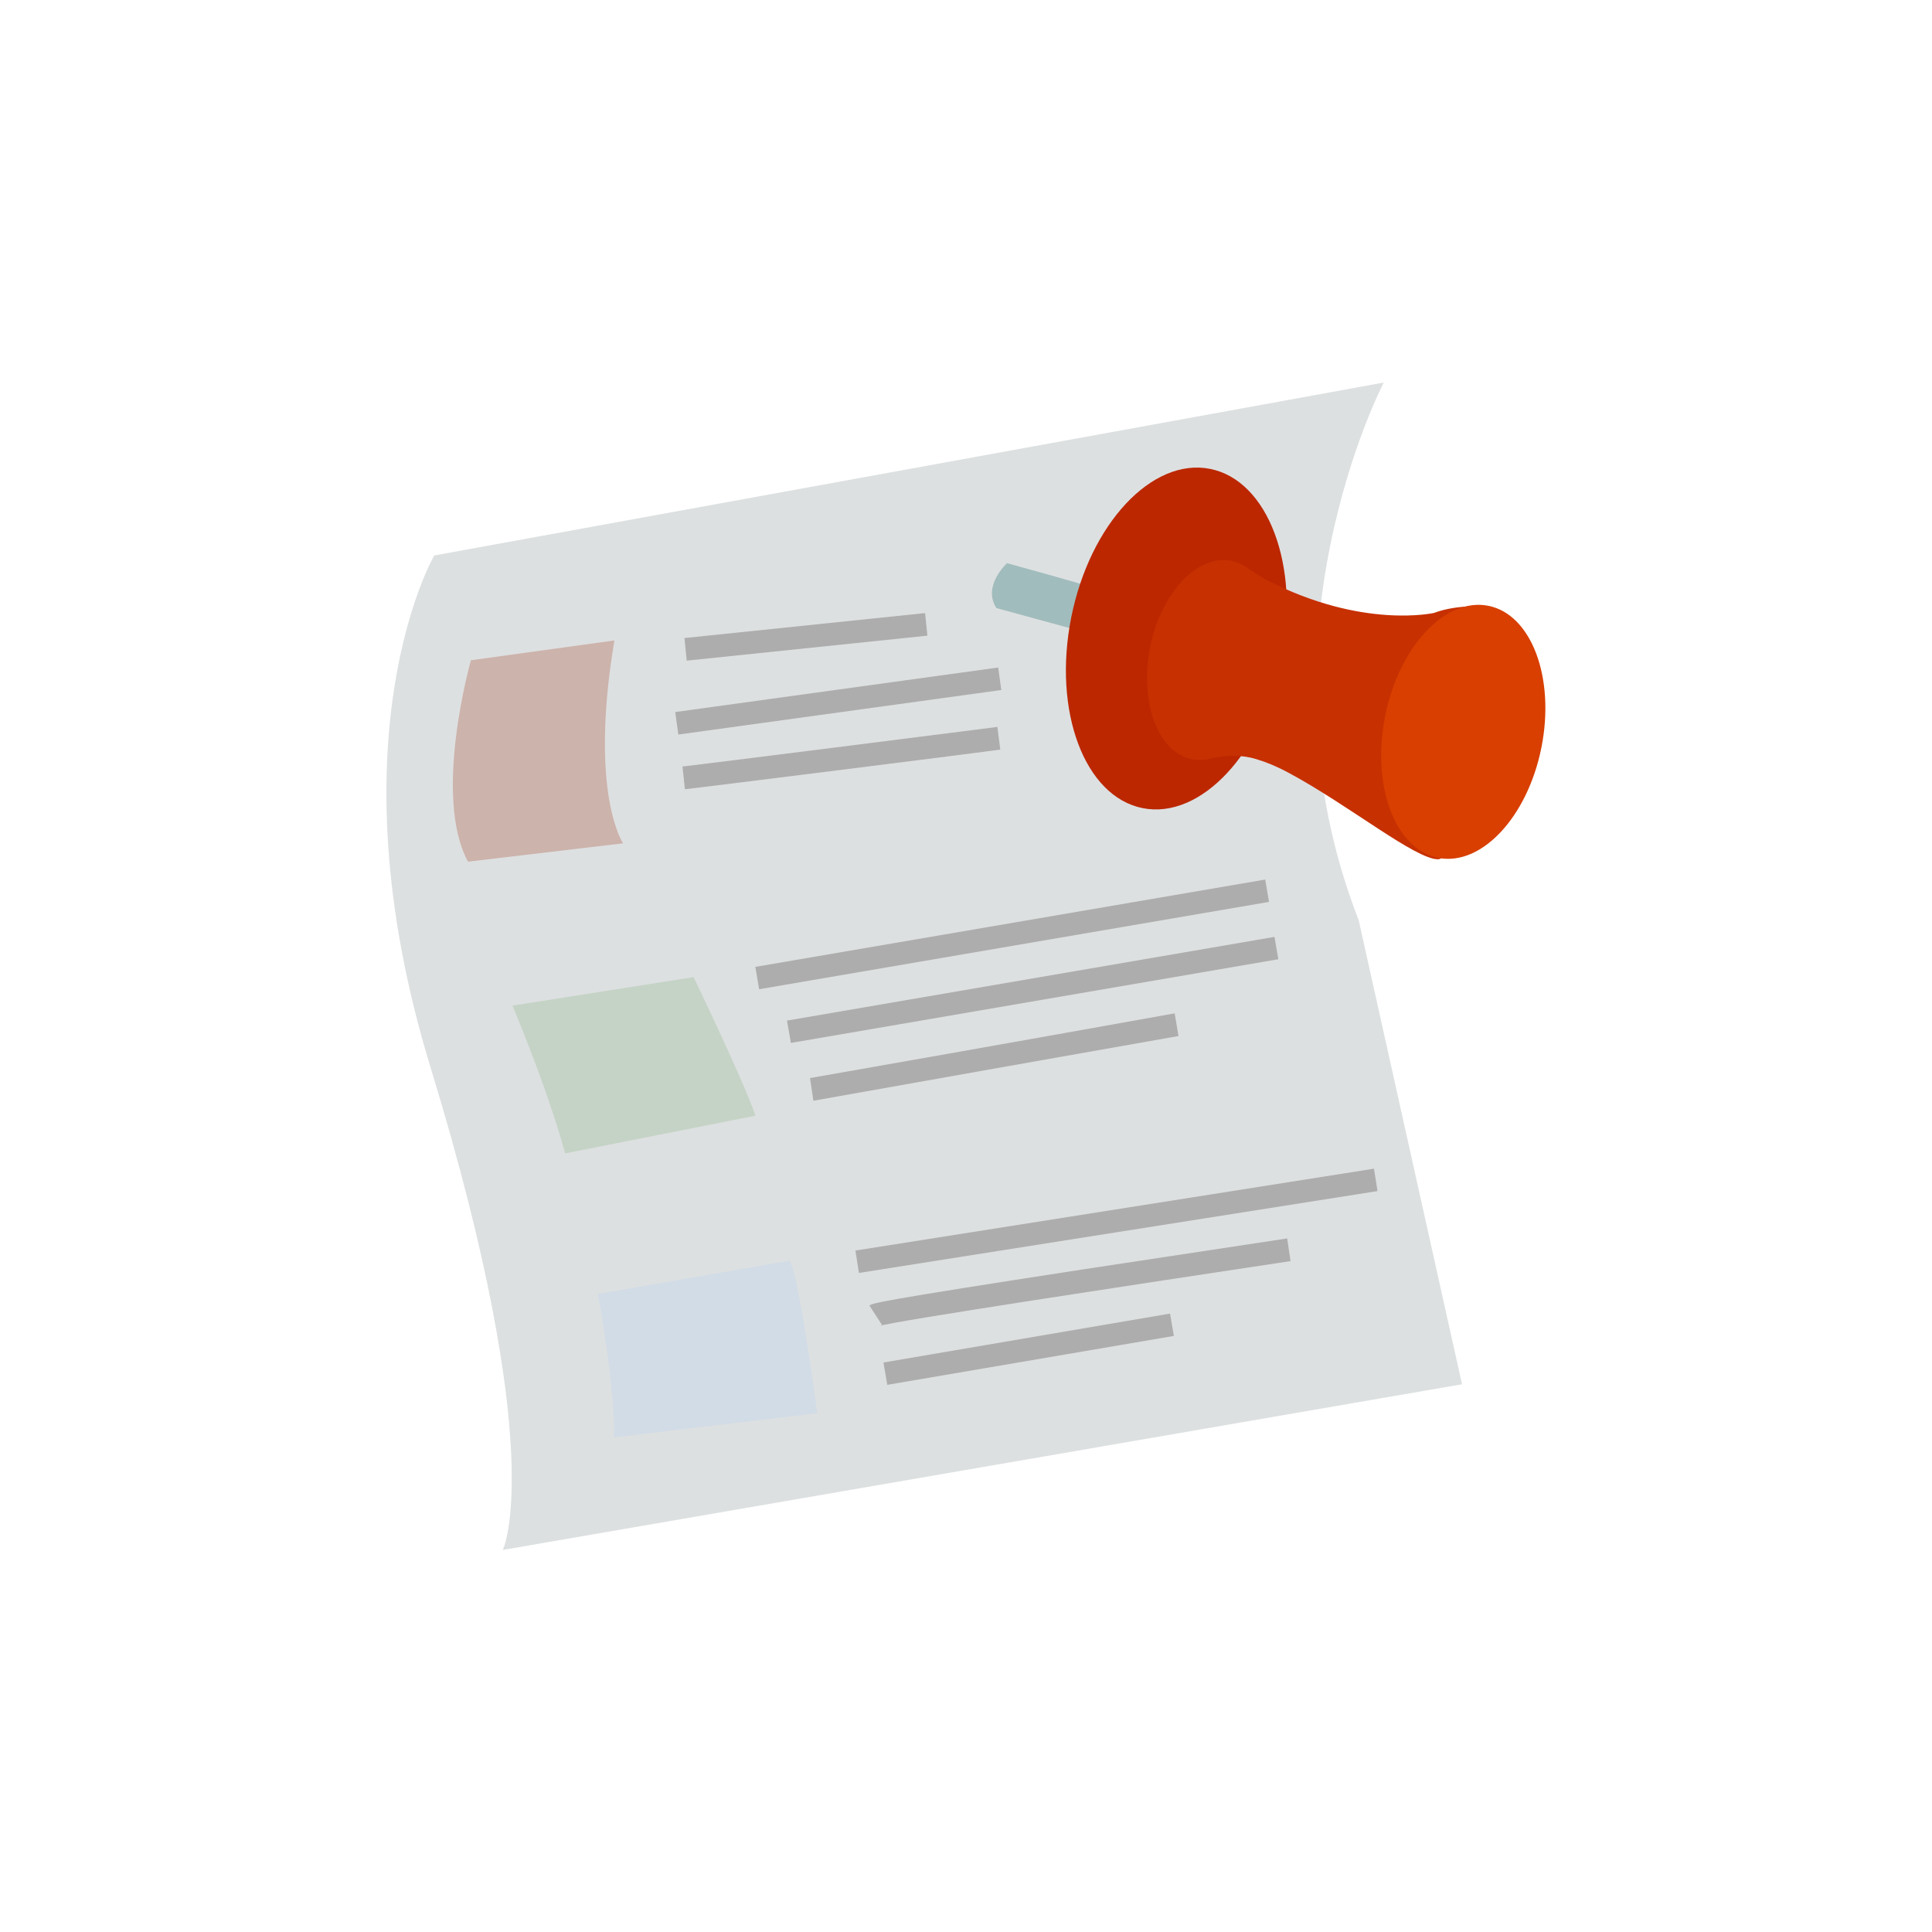 <svg xmlns="http://www.w3.org/2000/svg" viewBox="0 0 40 40" enable-background="new 0 0 40 40"><style type="text/css">.st0{enable-background:new ;} .st1{fill:#999999;} .st2{fill:#C3C3C3;} .st3{fill:#B5B5B5;} .st4{fill:#888888;} .st5{fill:#878787;} .st6{fill:#A38039;} .st7{fill:#DFBF6C;} .st8{fill:#CCA858;} .st9{fill:#7F6431;} .st10{fill:#EACB92;} .st11{fill:#484848;} .st12{fill:#EFD4A8;} .st13{fill:#C29F64;} .st14{fill:#1A1A1A;} .st15{fill:#DFDFB9;} .st16{fill:#16A1D4;} .st17{fill:#B3B3B3;} .st18{fill:#404040;} .st19{fill:#777777;} .st20{fill:#4A818F;} .st21{fill-rule:evenodd;clip-rule:evenodd;fill:#E8E8E8;} .st22{fill:#D8D8D8;} .st23{fill:#606060;} .st24{fill:#D38181;} .st25{fill:#B76262;} .st26{fill:#84BFD1;} .st27{fill:#649EB5;} .st28{fill:#C48A8A;} .st29{fill:#424242;} .st30{fill:#F7BA23;} .st31{fill:#6B5853;} .st32{fill:#582B0F;} .st33{fill:#B77272;} .st34{fill:#8E4F4F;} .st35{fill:#F99C21;} .st36{fill:#7E7C2B;} .st37{fill:#665C1C;} .st38{fill:#708CB0;} .st39{fill:#587799;} .st40{fill:#E1912E;} .st41{fill:#E36E2D;} .st42{fill:#D98E1F;} .st43{fill:#DB6B1D;} .st44{fill:#AA5F04;} .st45{fill:#E07328;} .st46{fill:#4F352E;} .st47{fill:#BC6106;} .st48{fill:#568F9C;} .st49{fill:#437B88;} .st50{fill:#E27E33;} .st51{fill:#505050;} .st52{fill:#3C3C3C;} .st53{fill:#543B34;} .st54{fill:#F9B821;} .st55{fill:#F48F4A;} .st56{fill:#C16629;} .st57{fill:#444444;} .st58{fill:#837F7F;} .st59{fill:#4B4A4A;} .st60{fill:#838383;} .st61{fill:#FAFCFD;} .st62{fill:#125A6D;} .st63{fill:#D6D6D6;} .st64{fill-rule:evenodd;clip-rule:evenodd;fill:#676767;} .st65{fill-rule:evenodd;clip-rule:evenodd;fill:#969696;} .st66{fill-rule:evenodd;clip-rule:evenodd;fill:#CCCCCC;} .st67{fill-rule:evenodd;clip-rule:evenodd;fill:#C8C8C8;} .st68{fill-rule:evenodd;clip-rule:evenodd;fill:#DDDDDD;} .st69{fill-rule:evenodd;clip-rule:evenodd;fill:#383838;} .st70{fill-rule:evenodd;clip-rule:evenodd;fill:#636363;} .st71{fill-rule:evenodd;clip-rule:evenodd;fill:#16A1D4;} .st72{fill:#D1D1D1;} .st73{fill:#EDEDED;} .st74{fill:#8D8C8C;} .st75{fill:#383838;} .st76{fill:#D6CFCB;} .st77{fill:#FFFFFF;} .st78{fill:#6AB5C6;} .st79{fill:#7AAD33;} .st80{fill:#E51700;} .st81{opacity:0.57;fill:#189BCE;} .st82{fill:#4F4F4F;} .st83{fill:#D3D3D3;} .st84{fill:#FFC68D;} .st85{fill:#8ABE33;} .st86{fill:#FFA000;} .st87{fill:#804D1A;} .st88{fill:#C39467;} .st89{fill:#686868;} .st90{fill:#BFBFBF;} .st91{fill:#DDE0E1;} .st92{fill:#CCB3AB;} .st93{fill:#C5D3C6;} .st94{fill:#D2DCE6;} .st95{fill:#AEADAD;} .st96{fill:#A1BCBC;} .st97{fill:#BC2700;} .st98{fill:#C73000;} .st99{fill:#D83F00;} .st100{fill:#808680;} .st101{fill:#F6973D;} .st102{fill:#74B700;} .st103{fill:#4E4E4E;} .st104{fill:#666666;} .st105{fill:#757575;} .st106{fill:#EBEBEB;} .st107{fill:#FAC602;} .st108{fill:#855233;} .st109{fill:#68402A;} .st110{fill:#3C4042;} .st111{fill:#A4A4A4;} .st112{fill:#D2D2D2;} .st113{fill:#979797;} .st114{fill:#333333;} .st115{fill:#991010;} .st116{fill:#FAFAFA;} .st117{fill:#848484;} .st118{fill:#FF7A00;} .st119{fill:#FFEBD7;} .st120{fill:#B6B7B7;} .st121{fill:#707070;} .st122{fill:#4D4D4D;} .st123{fill:#B7B7B7;} .st124{fill:#E2E2E2;} .st125{fill:#919191;} .st126{fill:#AAAAAA;} .st127{fill:#0C7591;} .st128{fill:#F15023;} .st129{fill:#80BA04;} .st130{fill:#74744B;} .st131{fill:#FCB705;} .st132{fill:#04A4EF;} .st133{fill:#1B9CF6;} .st134{fill:#96DCFD;} .st135{fill-rule:evenodd;clip-rule:evenodd;fill:url(#SVGID_1_);} .st136{fill-rule:evenodd;clip-rule:evenodd;fill:url(#SVGID_2_);} .st137{fill-rule:evenodd;clip-rule:evenodd;fill:url(#SVGID_3_);} .st138{fill-rule:evenodd;clip-rule:evenodd;fill:url(#SVGID_4_);} .st139{opacity:0.2;fill-rule:evenodd;clip-rule:evenodd;enable-background:new ;} .st140{opacity:0.25;fill-rule:evenodd;clip-rule:evenodd;fill:#FFFFFF;enable-background:new ;} .st141{fill:url(#SVGID_5_);} .st142{fill:#5D9595;} .st143{fill:#234F4F;} .st144{fill:url(#SVGID_6_);} .st145{fill:#D09443;} .st146{fill:#7E5018;} .st147{fill:#91EFEF;} .st148{fill:#FFDF79;} .st149{fill:#F7F7F7;} .st150{fill:#85D3E8;} .st151{fill:none;} .st152{fill:#BED6B9;} .st153{fill:#61845A;} .st154{fill:#F6D995;} .st155{fill:#7FB93C;} .st156{fill:#5CB5E6;} .st157{fill:#FFDE00;} .st158{fill:#9C9C9C;} .st159{fill:#00D300;} .st160{fill:#FEFEFE;} .st161{fill:#01750C;}</style><path class="st91" d="M8.99 11.5l19.66-3.58s-2.79 5.32-.52 11.13l2.14 9.61-19.86 3.43s.96-1.95-1.49-9.97c-2.11-6.87.07-10.62.07-10.62z"/><path class="st92" d="M9.75 13.67s-.8 2.81-.06 4.17l3.21-.38s-.71-1.03-.18-4.2l-2.97.41z"/><path class="st93" d="M10.61 20.82l3.75-.59s1.07 2.22 1.28 2.87l-3.94.78s-.28-1.11-1.09-3.06z"/><path class="st94" d="M12.38 26.79s.37 2.02.33 2.97l4.21-.5s-.36-2.78-.57-3.16l-3.97.69z"/><path class="st95" d="M15.68 20.25l10.55-1.81"/><path class="st95" d="M15.638 20.018l10.557-1.808.079.463-10.557 1.808zM16.34 21.36l10.09-1.73"/><path class="st95" d="M16.294 21.13l10.093-1.733.08.463-10.093 1.733zM16.8 22.55c.16-.02 7.56-1.34 7.56-1.34"/><path class="st95" d="M16.84 22.79l-.07-.47c.13-.02 5-.88 7.55-1.34l.08.47c-.3.05-7.4 1.31-7.56 1.34zM17.75 26.12l10.73-1.69"/><path class="st95" d="M17.71 25.891l10.737-1.695.073.464-10.737 1.695zM18.13 27.23c.16-.11 8.55-1.35 8.55-1.35"/><path class="st95" d="M18.22 27.45l.04-.02-.26-.4c.07-.05.14-.09 4.43-.75l4.22-.64.07.47c-3.25.49-8.19 1.24-8.5 1.34zM18.33 28.45l5.94-1.02"/><path class="st95" d="M18.291 28.209l5.934-1.013.079.463-5.934 1.013zM14.19 13.44l4.99-.51"/><path class="st95" d="M14.17 13.21l4.983-.517.048.468-4.983.517zM14.01 14.97l6.69-.92"/><path class="st95" d="M13.98 14.742l6.687-.922.064.466-6.687.922zM14.15 16.11c.22-.02 6.53-.82 6.53-.82"/><path class="st95" d="M14.18 16.34l-.05-.47c.21-.02 6.46-.81 6.52-.82l.06.47c-.26.04-6.31.8-6.53.82z"/><path class="st96" d="M22.6 12.16c-.11-.05-1.75-.5-1.75-.5s-.52.47-.22.93l1.76.48.21-.91z"/><ellipse transform="matrix(.195 -.981 .981 .195 6.627 34.537)" class="st97" cx="24.36" cy="13.23" rx="3.58" ry="2.22"/><path class="st98" d="M30.82 12.56s-.63-.06-1.13.13c0 0-1.48.34-3.46-.68-.14-.07-.27-.16-.4-.25-.08-.06-.16-.1-.26-.13l-.08-.02c-.7-.14-1.46.67-1.68 1.8s.16 2.17.87 2.31c.12.02.25.02.37-.01.32-.08.65-.09.97.01.2.06.42.15.66.28 1.25.67 2.63 1.8 3.1 1.79.47-.01 1.34-4.62 1.34-4.62l-.3-.61z"/><ellipse transform="matrix(.195 -.981 .981 .195 9.505 41.918)" class="st99" cx="30.3" cy="15.17" rx="2.66" ry="1.65"/></svg>